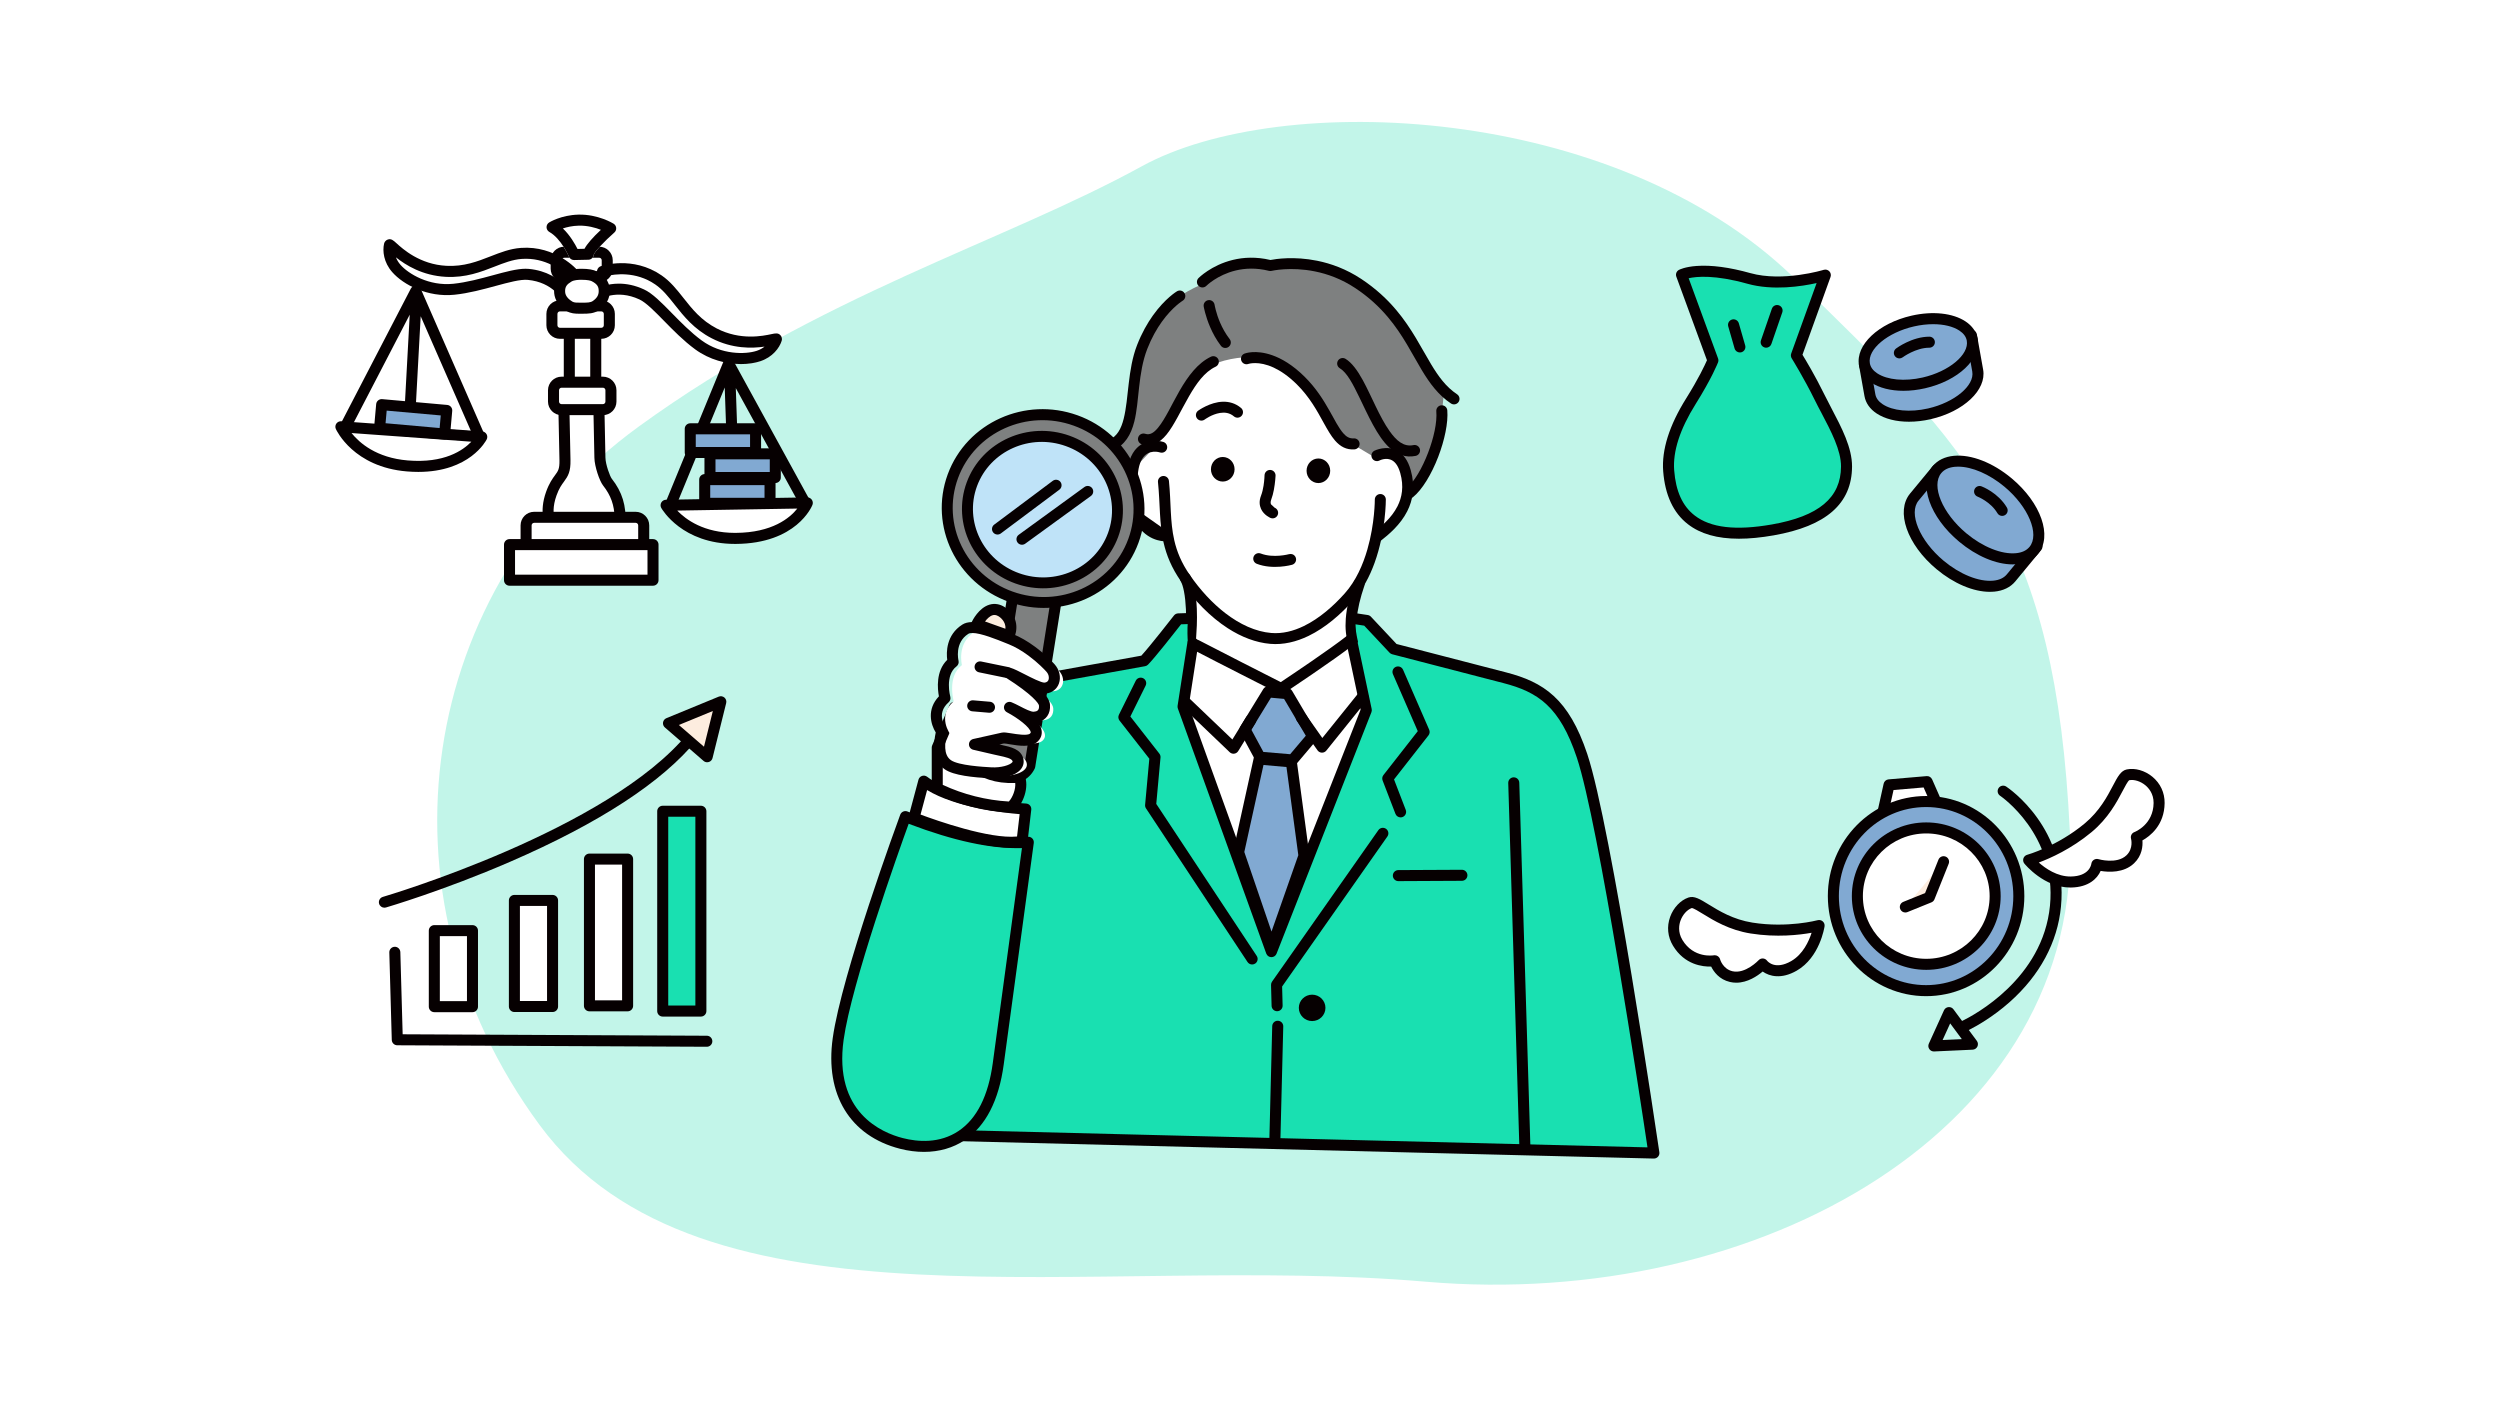 <svg width="410" height="231" viewBox="0 0 410 231" fill="none" xmlns="http://www.w3.org/2000/svg">
<rect width="410" height="231" fill="white"/>
<g clip-path="url(#clip0_229_18285)">
<path d="M294.077 45.413C264.654 17.012 210.136 14.715 187.28 27.256C164.423 39.798 134.611 48.272 104.748 69.96C68.727 96.122 60.395 146.356 88.511 184.52C114.866 220.294 179.19 205.491 233.819 210.2C288.449 214.908 341.78 185.127 339.453 136.387C337.128 87.648 323.497 73.814 294.076 45.413H294.077Z" fill="#C2F5E9"/>
<path fill-rule="evenodd" clip-rule="evenodd" d="M228.355 74.52L212.214 51.352L191.146 60.376L185.238 77.596L187.396 86.174L191.144 87.985C191.654 92.46 195.267 96.636 195.267 96.636L195.823 106.066L210.088 113.041L222.123 106.066C221.139 103.632 221.228 100.99 222.123 98.193C222.123 98.193 223.387 95.364 224.535 92.799C225.681 90.232 225.94 87.985 225.94 87.985C225.94 87.985 228.7 86.548 230.156 83.503C230.904 81.938 230.878 80.199 230.898 78.826C230.957 74.783 228.355 74.521 228.355 74.521V74.52Z" fill="white"/>
<path fill-rule="evenodd" clip-rule="evenodd" d="M226.56 49.506C224.368 47.628 221.822 44.789 216.669 43.546C212.661 42.58 208.646 43.546 208.646 43.546C206.7 42.759 204.353 42.726 201.551 43.546L196.654 46.834C196.654 46.834 191.172 49.142 189.459 52.702C187.745 56.261 186.942 59.698 186.343 62.278C185.504 65.89 184.774 72.568 183.02 73.23L185.354 77.519L189.459 73.23L193.974 65.331C193.974 65.331 195.031 62.273 197.976 60.324C200.032 58.962 203.695 58.448 205.651 58.594C210.407 58.95 213.854 61.869 214.778 63.75C215.702 65.63 218.32 70.757 220.078 71.805C222.48 73.237 225.45 75.007 225.45 75.007C225.45 75.007 228.665 72.461 229.927 75.007C231.187 77.554 231.408 81.089 231.408 81.089C231.408 81.089 234.614 76.922 235.523 73.23C236.432 69.538 236.859 63.748 236.859 63.748C236.859 63.748 229.385 51.926 226.56 49.505V49.506Z" fill="#7E8080"/>
<path fill-rule="evenodd" clip-rule="evenodd" d="M226.37 81.02C225.87 81.023 225.467 81.43 225.47 81.93C225.47 81.93 225.488 85.821 224.247 90.12C223.527 92.611 222.385 95.248 220.541 97.315C218.724 99.353 216.404 101.423 213.815 102.677C212.125 103.495 210.322 103.964 208.475 103.808C205.918 103.592 203.339 102.4 200.931 100.543C198.817 98.912 196.837 96.766 195.123 94.288C193.741 92.29 193.001 90.441 192.582 88.611C191.87 85.491 192.067 82.434 191.707 78.873C191.657 78.376 191.212 78.014 190.715 78.065C190.218 78.115 189.856 78.56 189.907 79.057C190.281 82.696 190.101 85.822 190.834 89.012C191.3 91.039 192.121 93.091 193.655 95.304C195.881 98.52 198.531 101.204 201.343 103.022C203.606 104.486 205.977 105.391 208.322 105.592C210.49 105.777 212.612 105.251 214.595 104.292C217.394 102.938 219.917 100.715 221.883 98.512C223.496 96.704 224.635 94.508 225.432 92.305C227.305 87.124 227.278 81.919 227.278 81.919C227.275 81.42 226.868 81.016 226.369 81.019L226.37 81.02Z" fill="#060001"/>
<path fill-rule="evenodd" clip-rule="evenodd" d="M195.933 96.598C195.758 95.709 195.506 94.928 195.175 94.348C194.927 93.914 194.373 93.764 193.939 94.012C193.506 94.26 193.356 94.814 193.604 95.246C193.855 95.683 194.031 96.277 194.164 96.948C194.347 97.861 194.444 98.905 194.491 99.93C194.533 100.824 194.526 101.714 194.496 102.495C194.439 103.969 194.305 105.058 194.305 105.058C194.249 105.554 194.605 106.004 195.101 106.06C195.597 106.116 196.046 105.76 196.103 105.264C196.103 105.264 196.225 104.115 196.279 102.562C196.307 101.736 196.32 100.794 196.279 99.85C196.23 98.733 196.125 97.594 195.93 96.598H195.933Z" fill="#060001"/>
<path fill-rule="evenodd" clip-rule="evenodd" d="M191.205 86.969L187.613 84.44C187.023 83.273 186.612 81.621 186.561 79.292C186.521 77.375 186.809 76.106 187.294 75.283C188.318 73.543 190.225 74.196 190.225 74.196C190.698 74.356 191.211 74.103 191.373 73.63C191.534 73.157 191.28 72.644 190.807 72.483C190.807 72.483 188.265 71.636 186.448 73.466C185.509 74.411 184.707 76.143 184.773 79.329C184.843 82.825 185.681 84.993 186.679 86.349C188.655 89.033 191.35 88.771 191.35 88.771C191.848 88.731 192.219 88.294 192.178 87.796C192.138 87.298 191.701 86.926 191.204 86.968L191.205 86.969Z" fill="#060001"/>
<path fill-rule="evenodd" clip-rule="evenodd" d="M209.045 83.265L208.448 82.713C208.357 82.513 208.357 82.253 208.484 81.923C208.671 81.438 208.81 80.88 208.912 80.341C209.143 79.131 209.192 78.003 209.192 78.003C209.208 77.504 208.817 77.085 208.318 77.069C207.818 77.053 207.4 77.444 207.384 77.943C207.384 77.943 207.369 78.737 207.22 79.669C207.135 80.202 207.005 80.783 206.813 81.275C206.458 82.181 206.558 82.897 206.804 83.45C207.27 84.497 208.373 84.946 208.373 84.946C208.836 85.132 209.363 84.906 209.549 84.442C209.734 83.979 209.509 83.452 209.045 83.266V83.265Z" fill="#060001"/>
<path fill-rule="evenodd" clip-rule="evenodd" d="M216.216 75.191C215.145 75.191 214.277 76.094 214.277 77.207C214.277 78.32 215.145 79.223 216.216 79.223C217.286 79.223 218.154 78.32 218.154 77.207C218.154 76.094 217.286 75.191 216.216 75.191Z" fill="#060001"/>
<path fill-rule="evenodd" clip-rule="evenodd" d="M200.532 74.945C199.462 74.945 198.594 75.848 198.594 76.961C198.594 78.074 199.462 78.977 200.532 78.977C201.602 78.977 202.47 78.074 202.47 76.961C202.47 75.848 201.602 74.945 200.532 74.945Z" fill="#060001"/>
<path fill-rule="evenodd" clip-rule="evenodd" d="M222.008 71.893C221.295 71.943 220.779 71.603 220.304 71.06C219.543 70.192 218.895 68.877 218.057 67.391C217.058 65.618 215.819 63.618 213.94 61.768C211.955 59.807 210.141 58.783 208.651 58.259C205.875 57.281 204.107 57.986 204.107 57.986C203.639 58.161 203.402 58.683 203.577 59.152C203.752 59.619 204.274 59.856 204.742 59.681C204.742 59.681 206.385 59.12 208.901 60.294C210.026 60.819 211.304 61.678 212.685 63.041C214.778 65.11 216.005 67.388 217.031 69.25C217.697 70.457 218.29 71.499 218.945 72.25C219.821 73.254 220.816 73.79 222.132 73.7C222.63 73.665 223.006 73.233 222.972 72.735C222.937 72.236 222.505 71.86 222.007 71.894L222.008 71.893Z" fill="#060001"/>
<path fill-rule="evenodd" clip-rule="evenodd" d="M229.299 74.005C227.477 72.879 225.405 73.916 225.405 73.916C224.961 74.143 224.785 74.689 225.013 75.134C225.24 75.578 225.786 75.753 226.231 75.526C226.231 75.526 227.362 74.92 228.361 75.532C228.881 75.85 229.331 76.483 229.643 77.582C230.259 79.766 229.933 81.564 229.186 83.033C228.194 84.983 226.493 86.365 225.248 87.33C224.853 87.636 224.782 88.206 225.089 88.599C225.395 88.994 225.965 89.065 226.358 88.758C227.769 87.659 229.667 86.059 230.787 83.845C231.709 82.025 232.126 79.798 231.358 77.096C230.882 75.406 230.096 74.497 229.299 74.003V74.005Z" fill="#060001"/>
<path fill-rule="evenodd" clip-rule="evenodd" d="M203.533 66.906C202.605 66.123 201.568 65.861 200.568 65.882C198.44 65.928 196.494 67.351 196.494 67.351C196.093 67.648 196.009 68.215 196.308 68.616C196.605 69.017 197.173 69.1 197.573 68.802C197.573 68.802 198.714 67.942 200.092 67.72C200.833 67.602 201.656 67.68 202.361 68.284C202.742 68.607 203.313 68.561 203.636 68.18C203.96 67.799 203.914 67.228 203.533 66.905V66.906Z" fill="#060001"/>
<path fill-rule="evenodd" clip-rule="evenodd" d="M231.803 72.997C230.189 73.333 228.988 72.242 227.902 70.715C226.229 68.361 224.91 64.925 223.507 62.36C222.628 60.752 221.69 59.472 220.667 58.847C220.24 58.587 219.683 58.723 219.425 59.149C219.165 59.576 219.301 60.133 219.727 60.392C220.923 61.116 221.88 62.998 222.896 65.087C224.359 68.099 225.86 71.543 227.819 73.373C229.069 74.54 230.498 75.111 232.169 74.766C232.658 74.665 232.973 74.186 232.872 73.697C232.771 73.209 232.291 72.894 231.803 72.995V72.997Z" fill="#060001"/>
<path fill-rule="evenodd" clip-rule="evenodd" d="M238.96 64.662C237.129 63.447 235.894 61.719 234.708 59.749C233.082 57.048 231.561 53.907 229.003 50.867C227.512 49.095 225.673 47.358 223.267 45.76C220.778 44.108 218.262 43.218 216.016 42.763C212.211 41.992 209.178 42.476 208.352 42.638C206.008 42.08 203.939 42.202 202.217 42.617C198.647 43.476 196.558 45.603 196.558 45.603C196.207 45.958 196.21 46.531 196.565 46.882C196.919 47.233 197.493 47.23 197.843 46.876C197.843 46.876 199.618 45.097 202.638 44.364C204.168 43.993 206.016 43.892 208.116 44.42C208.256 44.455 208.403 44.456 208.543 44.423C208.543 44.423 211.619 43.694 215.659 44.513C217.708 44.929 220.004 45.743 222.274 47.253C224.52 48.745 226.236 50.368 227.627 52.024C230.115 54.983 231.581 58.05 233.161 60.68C234.49 62.892 235.905 64.806 237.958 66.17C238.374 66.446 238.936 66.332 239.212 65.916C239.488 65.5 239.374 64.938 238.958 64.662H238.96Z" fill="#060001"/>
<path fill-rule="evenodd" clip-rule="evenodd" d="M236.38 66.47C235.882 66.511 235.512 66.95 235.554 67.447C235.709 69.263 235.128 71.855 234.198 74.275C233.245 76.756 231.93 79.068 230.595 80.128C230.204 80.439 230.14 81.008 230.451 81.399C230.762 81.79 231.331 81.854 231.722 81.543C233.237 80.333 234.785 77.738 235.869 74.916C236.905 72.218 237.524 69.321 237.357 67.296C237.316 66.799 236.878 66.428 236.381 66.47H236.38Z" fill="#060001"/>
<path fill-rule="evenodd" clip-rule="evenodd" d="M198.599 58.498C196.434 59.524 194.812 61.714 193.452 64.082C192.17 66.311 191.121 68.689 189.925 70.137C189.289 70.906 188.645 71.409 187.803 71.14C187.327 70.989 186.817 71.253 186.668 71.729C186.516 72.205 186.781 72.715 187.257 72.864C188.819 73.355 190.132 72.702 191.306 71.275C192.549 69.762 193.668 67.299 195.006 64.976C196.177 62.946 197.51 61.01 199.371 60.134C199.822 59.921 200.016 59.381 199.803 58.93C199.591 58.48 199.052 58.286 198.599 58.498Z" fill="#060001"/>
<path fill-rule="evenodd" clip-rule="evenodd" d="M193.025 47.772C193.025 47.772 191.098 48.901 189.072 51.744C188.181 52.996 187.265 54.586 186.491 56.565C184.909 60.603 185.141 65.307 184.277 68.706C183.873 70.293 183.228 71.574 181.815 72.191C181.358 72.391 181.149 72.926 181.349 73.383C181.549 73.84 182.084 74.049 182.541 73.849C184.475 73.001 185.473 71.326 186.024 69.148C186.868 65.808 186.606 61.184 188.155 57.215C188.868 55.395 189.707 53.932 190.53 52.783C192.293 50.321 193.948 49.327 193.948 49.327C194.378 49.072 194.52 48.517 194.265 48.088C194.011 47.658 193.455 47.517 193.026 47.77L193.025 47.772Z" fill="#060001"/>
<path fill-rule="evenodd" clip-rule="evenodd" d="M223.201 94.886C222.728 94.726 222.215 94.979 222.055 95.453C221.327 97.612 220.846 99.639 220.708 101.467C220.59 103.05 220.728 104.49 221.18 105.755C221.349 106.224 221.867 106.469 222.337 106.301C222.806 106.132 223.051 105.614 222.883 105.144C222.506 104.1 222.399 102.907 222.497 101.601C222.623 99.908 223.087 98.033 223.768 96.034C223.928 95.56 223.674 95.047 223.201 94.887V94.886Z" fill="#060001"/>
<path fill-rule="evenodd" clip-rule="evenodd" d="M200.106 52.938C199.399 51.3 199.192 49.974 199.192 49.974C199.112 49.481 198.647 49.145 198.155 49.225C197.662 49.305 197.327 49.769 197.406 50.261C197.406 50.261 197.656 51.775 198.463 53.646C198.886 54.626 199.459 55.705 200.233 56.717C200.538 57.111 201.106 57.186 201.502 56.882C201.898 56.577 201.972 56.009 201.667 55.613C200.985 54.732 200.476 53.793 200.106 52.936V52.938Z" fill="#060001"/>
<path fill-rule="evenodd" clip-rule="evenodd" d="M241.629 110.257C239.577 109.888 229.867 107.079 229.867 107.079L224.194 101.451L222.272 101.26C222.336 103.752 222.375 103.576 222.714 105.326C218.25 107.723 209.93 112.869 209.93 112.869C209.8 112.501 198.132 107.256 194.812 105.421C194.745 104.555 194.698 103.361 194.801 101.919L193.623 101.225L186.966 108.795C186.966 108.795 177.415 109.672 174.044 110.279C169.225 111.147 162.767 114.028 160.12 122.618C159.004 126.241 153.77 186.158 153.77 186.158L271.24 189.099C271.24 189.099 262.503 134.684 258.544 122.824C255.535 113.807 247.232 111.262 241.629 110.255V110.257Z" fill="#19E0B1"/>
<path fill-rule="evenodd" clip-rule="evenodd" d="M209.62 112.652L195.8 105.306L194.059 115.607L208.372 154.61L223.988 116.517L221.97 104.771L209.62 112.652Z" fill="white"/>
<path d="M189.628 131.844L190.323 124.233C190.344 124.003 190.277 123.775 190.135 123.594L185.378 117.51L187.885 112.44C188.106 111.992 187.923 111.449 187.476 111.228C187.027 111.007 186.485 111.191 186.264 111.638L183.504 117.218C183.349 117.53 183.388 117.903 183.603 118.176L188.49 124.426L187.798 131.995C187.779 132.2 187.83 132.405 187.944 132.576L204.594 157.77C204.768 158.033 205.056 158.176 205.35 158.176C205.521 158.176 205.695 158.127 205.848 158.026C206.265 157.75 206.379 157.189 206.104 156.772L189.629 131.843L189.628 131.844Z" fill="#060001"/>
<path d="M220.911 104.27C218.069 106.502 211.759 110.725 210.043 111.867C207.997 110.83 199.837 106.689 196.595 104.991C196.151 104.758 195.606 104.929 195.373 105.373C195.141 105.815 195.312 106.362 195.755 106.594C199.47 108.54 209.594 113.668 209.696 113.72C209.824 113.785 209.964 113.818 210.104 113.818C210.279 113.818 210.452 113.768 210.602 113.668C210.931 113.451 218.68 108.323 222.028 105.694C222.422 105.385 222.489 104.817 222.181 104.424C221.872 104.031 221.304 103.963 220.911 104.271V104.27Z" fill="#060001"/>
<path d="M260.312 123.658C257.275 114.56 253.137 111.862 247.016 110.275L229.032 105.615L224.832 101.139C224.694 100.99 224.509 100.894 224.308 100.863L222.08 100.526C221.583 100.452 221.124 100.792 221.049 101.285C220.974 101.78 221.314 102.24 221.809 102.315L223.727 102.605L227.892 107.044C228.009 107.169 228.159 107.257 228.325 107.301L246.563 112.027C252.214 113.492 255.806 115.87 258.596 124.231C262.177 134.956 269.059 180.595 270.187 188.168L154.542 185.275C156.697 160.88 160.066 124.795 160.741 122.832C162.882 116.673 166.599 113.076 171.785 112.142L187.791 109.258C187.975 109.225 188.143 109.137 188.273 109.004C189.379 107.888 192.726 103.629 193.697 102.387L195.235 102.337C195.734 102.32 196.125 101.902 196.11 101.404C196.094 100.914 195.693 100.528 195.206 100.528C195.196 100.528 195.186 100.528 195.176 100.528L193.215 100.592C192.947 100.601 192.696 100.728 192.531 100.94C192.49 100.993 188.584 106.008 187.179 107.529L171.464 110.361C165.587 111.42 161.405 115.416 159.033 122.238C158.059 125.04 153.205 179.836 152.656 186.075C152.634 186.324 152.716 186.571 152.882 186.757C153.048 186.943 153.284 187.053 153.534 187.059L271.217 190.004C271.225 190.004 271.232 190.004 271.24 190.004C271.498 190.004 271.746 189.894 271.917 189.699C272.094 189.5 272.173 189.232 272.134 188.968C271.814 186.788 264.25 135.456 260.311 123.658H260.312Z" fill="#060001"/>
<path fill-rule="evenodd" clip-rule="evenodd" d="M207.954 113.471L204.176 119.64L206.631 124.18L211.976 124.631L215.26 120.752L211.127 113.758L207.954 113.471Z" fill="#81A9D2"/>
<path d="M211.908 113.299C211.759 113.048 211.501 112.884 211.211 112.858L208.037 112.571C207.694 112.537 207.364 112.706 207.184 112.999L203.406 119.167C203.238 119.442 203.229 119.787 203.383 120.07L205.838 124.61C205.983 124.879 206.254 125.056 206.557 125.081L211.903 125.532C211.928 125.534 211.954 125.535 211.979 125.535C212.244 125.535 212.497 125.419 212.67 125.216L215.952 121.337C216.2 121.043 216.236 120.624 216.04 120.293L211.909 113.299H211.908ZM211.588 123.691L207.196 123.32L205.221 119.668L208.433 114.423L210.586 114.618L214.154 120.659L211.589 123.69L211.588 123.691Z" fill="#060001"/>
<path d="M224.069 113.516C223.679 113.203 223.111 113.265 222.796 113.654L216.861 121.03L214.152 117.177C213.865 116.768 213.301 116.67 212.892 116.957C212.484 117.244 212.385 117.809 212.672 118.217L216.072 123.053C216.235 123.285 216.499 123.427 216.782 123.436C216.792 123.436 216.802 123.436 216.811 123.436C217.085 123.436 217.343 123.313 217.516 123.099L224.205 114.788C224.518 114.398 224.456 113.828 224.067 113.515L224.069 113.516Z" fill="#060001"/>
<path d="M205.602 117.323C205.176 117.062 204.619 117.194 204.358 117.62L202.11 121.278L194.92 114.403C194.56 114.058 193.988 114.071 193.642 114.432C193.296 114.792 193.309 115.366 193.67 115.71L201.669 123.36C201.839 123.522 202.063 123.611 202.295 123.611C202.334 123.611 202.373 123.608 202.411 123.603C202.682 123.568 202.923 123.412 203.066 123.18L205.901 118.568C206.162 118.142 206.029 117.585 205.604 117.324L205.602 117.323Z" fill="#060001"/>
<path fill-rule="evenodd" clip-rule="evenodd" d="M206.5 124.484L203.129 139.78L208.514 155.544L213.848 140.345L211.78 124.959L206.5 124.484Z" fill="#81A9D2"/>
<path d="M212.677 124.839C212.621 124.42 212.282 124.096 211.861 124.058L206.581 123.584C206.132 123.544 205.714 123.845 205.617 124.291L202.247 139.586C202.212 139.747 202.221 139.915 202.275 140.073L207.66 155.836C207.785 156.201 208.127 156.447 208.512 156.448H208.516C208.899 156.448 209.241 156.206 209.369 155.844L214.701 140.646C214.749 140.511 214.764 140.368 214.744 140.226L212.676 124.84L212.677 124.839ZM208.527 152.779L204.068 139.727L207.212 125.456L210.98 125.794L212.923 140.25L208.527 152.779Z" fill="#060001"/>
<path d="M209.571 167.405C209.075 167.38 208.657 167.788 208.644 168.287L208.172 187.018C208.16 187.518 208.554 187.932 209.054 187.945C209.061 187.945 209.069 187.945 209.078 187.945C209.566 187.945 209.969 187.555 209.982 187.063L210.454 168.332C210.466 167.833 210.072 167.418 209.572 167.405H209.571Z" fill="#060001"/>
<path d="M222.515 104.705C222.411 104.216 221.934 103.902 221.443 104.007C220.955 104.11 220.641 104.59 220.745 105.078L223.134 116.389L208.551 153.505L194.948 115.796L196.526 105.601C196.602 105.108 196.264 104.646 195.771 104.569C195.274 104.492 194.814 104.831 194.738 105.324L193.124 115.746C193.101 115.896 193.116 116.05 193.167 116.192L207.663 156.378C207.79 156.732 208.125 156.97 208.501 156.975H208.513C208.884 156.975 209.219 156.747 209.355 156.401L224.915 116.798C224.98 116.633 224.995 116.453 224.957 116.281L222.513 104.703L222.515 104.705Z" fill="#060001"/>
<path d="M227.309 135.926C226.899 135.639 226.336 135.738 226.049 136.147L208.613 160.99C208.502 161.149 208.445 161.34 208.45 161.534L208.541 164.959C208.553 165.45 208.957 165.84 209.445 165.84C209.454 165.84 209.461 165.84 209.47 165.84C209.969 165.826 210.364 165.411 210.35 164.912L210.267 161.785L227.53 137.186C227.817 136.778 227.719 136.213 227.309 135.926Z" fill="#060001"/>
<path d="M248.229 127.483C247.729 127.498 247.337 127.915 247.352 128.414L249.184 188.39C249.199 188.88 249.601 189.267 250.088 189.267C250.097 189.267 250.107 189.267 250.117 189.267C250.617 189.252 251.009 188.835 250.994 188.335L249.162 128.359C249.147 127.86 248.738 127.474 248.23 127.483H248.229Z" fill="#060001"/>
<path d="M230.098 109.837C229.898 109.379 229.365 109.169 228.908 109.369C228.45 109.568 228.24 110.102 228.44 110.559L232.514 119.909L226.88 127.113C226.684 127.363 226.634 127.699 226.747 127.995L228.854 133.471C228.993 133.831 229.335 134.052 229.699 134.052C229.806 134.052 229.916 134.032 230.023 133.992C230.49 133.812 230.723 133.289 230.543 132.823L228.621 127.825L234.272 120.6C234.477 120.339 234.522 119.985 234.389 119.682L230.101 109.838L230.098 109.837Z" fill="#060001"/>
<path fill-rule="evenodd" clip-rule="evenodd" d="M215.19 163.125C213.986 163.125 213.008 164.095 213.008 165.289C213.008 166.483 213.986 167.454 215.19 167.454C216.394 167.454 217.373 166.483 217.373 165.289C217.373 164.095 216.395 163.125 215.19 163.125Z" fill="#060001"/>
<path d="M239.753 142.643H239.748L229.326 142.695C228.827 142.698 228.423 143.105 228.426 143.604C228.428 144.103 228.833 144.505 229.33 144.505H229.335L239.757 144.452C240.257 144.45 240.66 144.043 240.657 143.543C240.655 143.045 240.25 142.643 239.753 142.643Z" fill="#060001"/>
<path fill-rule="evenodd" clip-rule="evenodd" d="M161.837 124.571C162.289 127.759 167.289 128.913 168.885 125.656L174.351 91.283L167.304 90.197L161.836 124.572L161.837 124.571Z" fill="#7E8080"/>
<path fill-rule="evenodd" clip-rule="evenodd" d="M174.493 90.387L167.444 89.306C166.955 89.23 166.497 89.564 166.418 90.054L160.956 124.428C160.943 124.516 160.941 124.606 160.954 124.694C161.239 126.708 162.95 128.103 164.857 128.425C166.713 128.738 168.712 128.05 169.694 126.05C169.732 125.97 169.76 125.883 169.774 125.796L175.249 91.423C175.286 91.185 175.228 90.942 175.086 90.748C174.944 90.553 174.731 90.424 174.493 90.387ZM168.025 125.373C167.416 126.489 166.237 126.841 165.155 126.659C164.034 126.47 162.975 125.722 162.747 124.567C162.747 124.567 167.201 96.593 168.056 91.223L173.319 92.037C172.495 97.225 168.367 123.22 168.025 125.374V125.373Z" fill="#060001"/>
<path fill-rule="evenodd" clip-rule="evenodd" d="M176.387 68.953C168.219 66.023 159.206 70.121 156.272 78.097C153.339 86.074 157.589 94.93 165.756 97.861C173.924 100.791 182.937 96.693 185.871 88.716C188.805 80.74 184.555 71.884 176.387 68.953Z" fill="#7E8080"/>
<path fill-rule="evenodd" clip-rule="evenodd" d="M176.692 68.101C172.406 66.564 167.9 66.859 164.071 68.578C160.182 70.322 156.991 73.534 155.428 77.786C153.865 82.04 154.228 86.529 156.08 90.336C157.902 94.081 161.168 97.165 165.456 98.702C169.739 100.238 174.242 99.942 178.07 98.225C181.956 96.482 185.147 93.272 186.709 89.023C188.276 84.771 187.915 80.282 186.066 76.476C184.245 72.728 180.982 69.642 176.695 68.101H176.692ZM185.033 88.408C183.642 92.191 180.798 95.046 177.338 96.597C173.915 98.132 169.888 98.393 166.059 97.017C162.234 95.645 159.319 92.895 157.694 89.552C156.05 86.172 155.727 82.184 157.117 78.408C158.507 74.629 161.349 71.775 164.809 70.225C168.23 68.691 172.254 68.43 176.081 69.804C179.907 71.174 182.822 73.92 184.449 77.261C186.095 80.641 186.421 84.629 185.035 88.408H185.033Z" fill="#060001"/>
<path fill-rule="evenodd" clip-rule="evenodd" d="M175.11 72.312C168.718 70.019 161.672 73.206 159.385 79.424C157.098 85.643 160.432 92.554 166.824 94.847C173.215 97.14 180.262 93.953 182.548 87.735C184.835 81.515 181.502 74.605 175.11 72.312Z" fill="#BFE3F8"/>
<path fill-rule="evenodd" clip-rule="evenodd" d="M175.413 71.46C172.013 70.242 168.441 70.469 165.406 71.821C162.313 73.199 159.776 75.744 158.538 79.114C157.297 82.487 157.593 86.05 159.073 89.07C160.526 92.031 163.117 94.47 166.518 95.689C169.915 96.907 173.484 96.679 176.517 95.328C179.609 93.952 182.144 91.409 183.382 88.042C184.625 84.67 184.331 81.108 182.854 78.088C181.404 75.125 178.812 72.683 175.411 71.46H175.413ZM181.708 87.428C180.642 90.328 178.455 92.514 175.791 93.698C173.161 94.868 170.066 95.062 167.122 94.005C164.183 92.95 161.94 90.842 160.686 88.281C159.417 85.688 159.162 82.631 160.227 79.734C161.294 76.836 163.481 74.653 166.141 73.469C168.77 72.3 171.861 72.106 174.803 73.162C177.743 74.214 179.987 76.319 181.242 78.878C182.515 81.47 182.772 84.529 181.71 87.426L181.708 87.428Z" fill="#060001"/>
<path fill-rule="evenodd" clip-rule="evenodd" d="M172.652 78.857L163.05 86.036C162.651 86.334 162.568 86.902 162.868 87.302C163.166 87.702 163.735 87.784 164.134 87.486L173.736 80.307C174.135 80.008 174.218 79.44 173.918 79.04C173.62 78.641 173.051 78.558 172.652 78.858V78.857Z" fill="#060001"/>
<path fill-rule="evenodd" clip-rule="evenodd" d="M177.852 79.868L167.072 87.702C166.668 87.996 166.578 88.561 166.872 88.966C167.165 89.37 167.731 89.46 168.136 89.166L178.916 81.332C179.32 81.038 179.41 80.472 179.116 80.068C178.823 79.664 178.257 79.575 177.852 79.868Z" fill="#060001"/>
<path fill-rule="evenodd" clip-rule="evenodd" d="M148.487 133.926C148.487 133.926 138.934 159.862 137.463 170.382C136.027 180.657 141.463 185.899 147.842 187.527C154.434 189.209 162.025 186.911 163.713 174.466C165.489 161.379 168.643 138.133 168.643 138.133C162.154 138.594 154.663 136.34 148.487 133.927V133.926Z" fill="#19E0B1"/>
<path d="M168.58 137.229C163.372 137.599 156.906 136.243 148.817 133.082C148.591 132.993 148.339 132.999 148.116 133.099C147.894 133.199 147.723 133.384 147.638 133.611C147.247 134.674 138.034 159.759 136.567 170.255C135.27 179.521 139.403 186.305 147.618 188.402C148.953 188.743 150.266 188.911 151.53 188.911C154.022 188.911 156.325 188.254 158.235 186.968C161.663 184.657 163.809 180.491 164.609 174.585L169.539 138.252C169.575 137.982 169.489 137.71 169.303 137.512C169.117 137.313 168.848 137.206 168.578 137.228L168.58 137.229ZM162.817 174.343C162.088 179.716 160.206 183.459 157.223 185.468C154.092 187.577 150.515 187.274 148.065 186.649C144.592 185.763 136.693 182.414 138.357 170.506C139.649 161.277 147.36 139.685 149.021 135.1C156.422 137.915 162.525 139.228 167.599 139.088L162.816 174.343H162.817Z" fill="#060001"/>
<path fill-rule="evenodd" clip-rule="evenodd" d="M149.884 134.141C149.884 134.141 162.234 139.034 167.611 137.984L168.228 132.685C168.228 132.685 156.672 132.079 151.5 128.107L149.883 134.141H149.884Z" fill="white"/>
<path d="M168.277 131.781C168.164 131.775 156.946 131.147 152.054 127.39C151.814 127.207 151.498 127.154 151.212 127.25C150.926 127.348 150.707 127.581 150.629 127.872L149.011 133.906C148.893 134.349 149.125 134.811 149.552 134.981C150.014 135.165 159.856 139.032 165.894 139.032C166.58 139.032 167.218 138.983 167.786 138.871C168.173 138.796 168.465 138.479 168.512 138.088L169.129 132.789C169.157 132.541 169.082 132.292 168.921 132.101C168.76 131.91 168.527 131.794 168.277 131.781ZM166.794 137.188C162.245 137.629 153.569 134.556 150.97 133.586L152.046 129.57C156.758 132.428 164.506 133.296 167.222 133.52L166.794 137.188Z" fill="#060001"/>
<path fill-rule="evenodd" clip-rule="evenodd" d="M159.373 125.442L156.532 116.004L153.707 122.606V129.283C157.067 130.947 161.309 132.185 165.775 132.369C166.934 131.473 167.862 128.995 167.181 127.464C163.653 127.746 161.558 126.894 159.372 125.442H159.373Z" fill="white"/>
<path d="M167.112 126.562C163.975 126.812 162.083 126.108 160.146 124.865L157.399 115.743C157.289 115.378 156.964 115.122 156.584 115.101C156.2 115.079 155.851 115.299 155.702 115.648L152.877 122.25C152.83 122.362 152.805 122.483 152.805 122.606V129.285C152.805 129.628 153 129.943 153.308 130.095C157.095 131.97 161.509 133.099 165.741 133.275C165.753 133.275 165.766 133.275 165.778 133.275C165.978 133.275 166.173 133.209 166.331 133.087C167.795 131.955 168.87 129.03 168.011 127.098C167.855 126.747 167.494 126.531 167.112 126.564V126.562ZM165.449 131.448C161.764 131.244 157.951 130.283 154.613 128.715V122.791L156.385 118.649L158.508 125.702C158.57 125.904 158.698 126.078 158.874 126.194C161.007 127.613 163.149 128.539 166.5 128.409C166.595 129.417 166.09 130.766 165.45 131.448H165.449Z" fill="#060001"/>
<path fill-rule="evenodd" clip-rule="evenodd" d="M170.623 107.29C169.613 106.544 168.45 105.83 167.225 105.336C164.641 104.294 161.156 102.798 159.739 103.703C156.868 105.537 157.756 109.073 157.756 109.073C155.27 110.957 156.409 115.004 156.409 115.004C153.588 117.481 155.862 120.438 155.862 120.438C155.525 121.958 155.027 124.653 156.885 125.927C158.333 126.92 162.127 127.15 163.98 127.252C166.09 127.37 168.729 126.604 168.381 125.15C168.098 123.964 166.51 123.804 164.71 123.387C163.374 123.077 161.25 122.585 161.25 122.585C162.528 122.301 165.253 121.694 165.915 121.546C166.582 121.398 169.843 122.489 170.957 121.49C173.001 119.657 166.989 116.517 166.989 116.517C168.221 117.008 169.981 118.217 171.043 118.133C172.383 118.027 172.811 117.143 172.732 116.153C172.62 114.728 169.013 112.234 166.888 110.886C168.314 111.324 171.661 113.522 172.884 113.351C174.532 113.121 174.777 111.228 173.703 110.043C173.127 109.407 172.021 108.32 170.623 107.291V107.29Z" fill="white"/>
<path d="M169.727 106.057C168.504 105.155 167.294 104.461 166.13 103.992L165.701 103.819C162.819 102.652 159.552 101.328 157.818 102.436C155.152 104.14 155.188 107.002 155.344 108.218C153.446 110.064 153.752 112.992 153.982 114.201C151.96 116.319 152.634 118.798 153.461 120.124C153.148 121.625 152.704 124.636 154.94 126.169C156.426 127.188 159.593 127.49 162.496 127.651C162.647 127.66 162.803 127.664 162.963 127.664C164.581 127.664 166.531 127.222 167.401 126.179C167.823 125.674 167.974 125.055 167.827 124.437C167.451 122.862 165.799 122.506 164.202 122.161C164.103 122.14 164.003 122.119 163.903 122.096L164.644 121.931C164.802 121.915 165.263 122.005 165.605 122.061C167.055 122.301 169.042 122.628 170.125 121.658C170.667 121.172 170.918 120.533 170.833 119.856C170.776 119.399 170.57 118.932 170.209 118.447C171.548 118.132 172.316 117.052 172.198 115.576C172.177 115.308 172.133 114.759 171.257 113.757C171.366 113.757 171.473 113.754 171.574 113.74C172.574 113.6 173.333 113.004 173.659 112.105C174.034 111.072 173.751 109.825 172.938 108.928C172.614 108.571 171.428 107.311 169.724 106.055L169.727 106.057ZM171.96 111.489C171.865 111.752 171.656 111.903 171.324 111.949C170.833 112.011 169.045 111.092 168.084 110.6C167.145 110.118 166.333 109.702 165.719 109.515C165.286 109.381 164.821 109.59 164.631 110.001C164.441 110.412 164.585 110.9 164.968 111.142C169.341 113.918 170.369 115.387 170.396 115.718C170.457 116.492 170.096 116.681 169.537 116.725C169.07 116.76 168.042 116.229 167.288 115.839C166.794 115.584 166.328 115.345 165.89 115.17C165.444 114.993 164.935 115.195 164.734 115.632C164.532 116.069 164.71 116.587 165.136 116.811C166.942 117.756 168.941 119.295 169.04 120.079C169.046 120.13 169.053 120.188 168.919 120.309C168.481 120.701 166.673 120.401 165.9 120.274C165.089 120.14 164.65 120.074 164.283 120.155L159.618 121.195C159.206 121.286 158.912 121.652 158.91 122.074C158.909 122.496 159.198 122.863 159.611 122.959L163.07 123.761C163.325 123.82 163.577 123.875 163.821 123.927C164.918 124.163 165.955 124.387 166.067 124.854C166.077 124.898 166.086 124.93 166.014 125.016C165.623 125.484 164.157 125.929 162.595 125.843C161.269 125.769 157.23 125.546 155.963 124.675C154.686 123.8 154.943 121.785 155.311 120.128C155.368 119.867 155.308 119.593 155.145 119.381C155.073 119.287 153.412 117.073 155.572 115.179C155.833 114.95 155.939 114.59 155.846 114.256C155.836 114.221 154.91 110.771 156.868 109.289C157.155 109.071 157.285 108.701 157.2 108.351C157.171 108.232 156.518 105.411 158.791 103.96C158.952 103.856 159.187 103.811 159.473 103.811C160.864 103.811 163.49 104.874 165.022 105.495L165.453 105.668C166.476 106.08 167.554 106.701 168.653 107.512C170.22 108.667 171.304 109.817 171.599 110.143C172.017 110.605 172.082 111.152 171.96 111.488V111.489Z" fill="#060001"/>
<path d="M165.295 109.387L160.916 108.486C160.426 108.385 159.948 108.699 159.847 109.189C159.746 109.678 160.062 110.157 160.55 110.258L164.929 111.16C164.99 111.172 165.051 111.178 165.112 111.178C165.533 111.178 165.909 110.884 165.998 110.456C166.099 109.967 165.783 109.489 165.295 109.387Z" fill="#060001"/>
<path fill-rule="evenodd" clip-rule="evenodd" d="M164.284 100.328C161.882 98.798 160.184 102.4 160.184 102.4L165.471 104.283C165.471 104.283 166.685 101.856 164.284 100.328Z" fill="#FDEDDF"/>
<path d="M164.768 99.564C163.976 99.061 163.123 98.919 162.297 99.158C160.511 99.675 159.476 101.776 159.364 102.013C159.255 102.244 159.249 102.51 159.346 102.746C159.444 102.982 159.637 103.166 159.878 103.251L165.166 105.134C165.266 105.17 165.368 105.186 165.469 105.186C165.804 105.186 166.121 105 166.279 104.687C166.825 103.595 167.212 101.12 164.768 99.564ZM164.885 103.113L161.542 101.923C161.878 101.482 162.325 101.032 162.803 100.895C163.005 100.836 163.33 100.794 163.796 101.09C163.94 101.181 165.006 101.904 164.885 103.113Z" fill="#060001"/>
<path d="M162.352 115.087L159.602 114.853C159.109 114.813 158.667 115.179 158.624 115.677C158.582 116.174 158.95 116.612 159.449 116.655L162.199 116.89C162.225 116.892 162.251 116.893 162.277 116.893C162.742 116.893 163.138 116.537 163.178 116.065C163.22 115.568 162.852 115.13 162.354 115.087H162.352Z" fill="#060001"/>
<path fill-rule="evenodd" clip-rule="evenodd" d="M294.609 58.286L299.358 45.117C299.358 45.117 292.497 47.253 286.816 45.662C278.814 43.42 275.769 45.063 275.769 45.063L280.916 59.103C280.916 59.103 279.97 61.549 277.311 65.797C275.188 69.188 273.362 73.32 273.666 77.215C274.445 87.202 282.132 88.415 290.721 86.908C299.308 85.401 302.805 81.761 302.831 76.513C302.85 72.877 300.379 69.791 298.504 65.969C296.777 62.446 294.607 58.287 294.607 58.287L294.609 58.286Z" fill="#19E0B1"/>
<path d="M299.112 64.532C297.713 61.678 296.182 59.121 295.606 58.18L300.207 45.424C300.324 45.102 300.247 44.74 300.01 44.492C299.773 44.244 299.416 44.151 299.088 44.254C299.022 44.274 292.408 46.291 287.058 44.791C283.638 43.833 280.663 43.437 278.223 43.619C276.323 43.759 275.433 44.215 275.338 44.266C274.942 44.48 274.764 44.952 274.918 45.374L279.943 59.082C279.608 59.851 278.59 62.048 276.543 65.318C273.762 69.759 272.489 73.786 272.763 77.286C273.068 81.199 274.43 84.119 276.811 85.964C278.866 87.558 281.629 88.35 285.181 88.35C286.893 88.35 288.787 88.166 290.876 87.8C299.498 86.287 303.704 82.596 303.736 76.519C303.752 73.415 302.021 70.122 300.347 66.938C299.93 66.143 299.498 65.321 299.112 64.536V64.532ZM290.562 86.016C284.672 87.05 280.537 86.565 277.918 84.533C275.93 82.992 274.834 80.574 274.566 77.144C274.324 74.037 275.505 70.382 278.077 66.276C280.752 62.004 281.719 59.53 281.759 59.428C281.837 59.223 281.84 58.997 281.764 58.791L276.94 45.631C278.228 45.339 281.242 45.041 286.571 46.533C290.758 47.707 295.464 46.971 297.926 46.421L293.757 57.979C293.662 58.241 293.694 58.532 293.842 58.769C293.862 58.8 295.906 62.107 297.59 65.543C297.987 66.352 298.322 66.972 298.745 67.778C300.315 70.767 301.94 73.858 301.926 76.51C301.9 81.641 298.289 84.662 290.562 86.018V86.016Z" fill="#060001"/>
<path d="M285.168 53.024C285.03 52.544 284.529 52.267 284.049 52.404C283.57 52.543 283.292 53.044 283.43 53.523L284.473 57.151C284.586 57.548 284.948 57.806 285.342 57.806C285.424 57.806 285.509 57.794 285.593 57.771C286.072 57.632 286.35 57.131 286.212 56.652L285.169 53.024H285.168Z" fill="#060001"/>
<path d="M291.737 50.071C291.265 49.909 290.75 50.158 290.586 50.632L288.795 55.823C288.633 56.295 288.884 56.81 289.356 56.974C289.454 57.007 289.554 57.024 289.651 57.024C290.026 57.024 290.377 56.789 290.506 56.414L292.297 51.222C292.46 50.75 292.209 50.236 291.737 50.072V50.071Z" fill="#060001"/>
<path fill-rule="evenodd" clip-rule="evenodd" d="M323.311 54.988C323.311 54.988 317.459 57.071 314.6 57.721C311.129 58.512 305.762 59.736 305.762 59.736C305.762 59.736 306.522 64.001 306.667 64.809C307.167 67.609 311.533 68.979 316.411 67.867C321.289 66.756 324.845 63.58 324.345 60.78C324.138 59.621 323.312 54.986 323.312 54.986L323.311 54.988Z" fill="#81A9D2"/>
<path d="M324.2 54.829C324.154 54.567 323.994 54.34 323.764 54.206C323.533 54.072 323.257 54.047 323.006 54.136C322.949 54.157 317.171 56.209 314.398 56.84L305.559 58.855C305.088 58.962 304.785 59.42 304.87 59.895L305.775 64.968C305.976 66.094 306.663 67.075 307.761 67.803C309.113 68.698 310.981 69.163 313.071 69.163C314.201 69.163 315.398 69.027 316.612 68.751C322.04 67.514 325.827 63.944 325.235 60.623L324.203 54.829H324.2ZM316.207 66.986C313.267 67.657 310.414 67.391 308.759 66.294C308.073 65.84 307.668 65.288 307.555 64.651L306.802 60.427L314.8 58.605C316.984 58.106 320.793 56.821 322.605 56.193L323.452 60.94C323.86 63.229 320.542 65.998 316.207 66.986Z" fill="#060001"/>
<path fill-rule="evenodd" clip-rule="evenodd" d="M313.7 52.65C308.822 53.761 305.266 56.937 305.766 59.737C306.265 62.537 310.631 63.907 315.509 62.796C320.388 61.684 323.943 58.508 323.444 55.708C322.944 52.908 318.578 51.538 313.7 52.65Z" fill="#81A9D2"/>
<path d="M322.347 52.715C320.262 51.334 316.954 50.98 313.497 51.768C308.07 53.005 304.28 56.575 304.874 59.896C305.075 61.023 305.762 62.003 306.859 62.731C308.212 63.627 310.079 64.091 312.168 64.091C313.299 64.091 314.495 63.955 315.709 63.679C321.137 62.443 324.925 58.872 324.333 55.551C324.132 54.425 323.445 53.444 322.347 52.716V52.715ZM315.307 61.914C312.367 62.584 309.513 62.319 307.858 61.222C307.173 60.768 306.768 60.215 306.655 59.578C306.246 57.288 309.564 54.518 313.899 53.532C314.975 53.287 316.038 53.167 317.035 53.167C318.766 53.167 320.297 53.528 321.348 54.224C322.033 54.678 322.438 55.231 322.553 55.868C322.961 58.158 319.643 60.926 315.308 61.914H315.307Z" fill="#060001"/>
<path d="M316.416 55.215C313.588 55.215 311.063 57.071 310.958 57.151C310.557 57.449 310.475 58.016 310.773 58.416C310.95 58.654 311.223 58.78 311.499 58.78C311.686 58.78 311.876 58.722 312.038 58.601C312.06 58.584 314.181 57.023 316.416 57.023C316.915 57.023 317.32 56.619 317.32 56.119C317.32 55.62 316.915 55.215 316.416 55.215Z" fill="#060001"/>
<path fill-rule="evenodd" clip-rule="evenodd" d="M317.67 77.012C317.67 77.012 314.543 80.798 313.951 81.515C311.898 84.001 313.785 88.99 318.162 92.648C322.54 96.307 327.76 97.259 329.813 94.773C330.664 93.744 334.061 89.631 334.061 89.631C334.061 89.631 328.167 85.785 325.602 83.641C322.487 81.037 317.672 77.012 317.672 77.012H317.67Z" fill="#81A9D2"/>
<path d="M334.557 88.872C334.498 88.833 328.678 85.03 326.183 82.946L318.252 76.317C318.067 76.162 317.829 76.087 317.589 76.109C317.349 76.132 317.128 76.248 316.975 76.434L313.255 80.938C310.849 83.851 312.75 89.3 317.584 93.34C320.413 95.706 323.631 97.062 326.345 97.062C326.585 97.062 326.82 97.052 327.051 97.03C328.518 96.894 329.716 96.313 330.513 95.347L334.76 90.203C334.924 90.005 334.996 89.746 334.958 89.491C334.919 89.237 334.774 89.01 334.558 88.871L334.557 88.872ZM329.118 94.197C328.627 94.79 327.876 95.139 326.885 95.23C324.539 95.446 321.422 94.191 318.744 91.954C314.819 88.673 312.944 84.156 314.65 82.092L317.79 78.29L325.023 84.336C327.04 86.022 330.987 88.681 332.723 89.832L329.118 94.198V94.197Z" fill="#060001"/>
<path fill-rule="evenodd" clip-rule="evenodd" d="M329.321 79.136C324.944 75.478 319.723 74.525 317.67 77.012C315.617 79.497 317.504 84.487 321.881 88.145C326.259 91.804 331.479 92.756 333.532 90.27C335.585 87.785 333.698 82.796 329.321 79.138V79.136Z" fill="#81A9D2"/>
<path d="M329.903 78.442C326.824 75.869 323.286 74.488 320.436 74.753C318.969 74.889 317.771 75.471 316.974 76.435C314.568 79.35 316.468 84.798 321.303 88.838C324.132 91.203 327.35 92.56 330.064 92.56C330.304 92.56 330.538 92.55 330.77 92.527C332.237 92.391 333.435 91.81 334.231 90.845C336.638 87.93 334.737 82.482 329.903 78.441V78.442ZM332.836 89.693C332.346 90.287 331.595 90.635 330.603 90.726C328.258 90.944 325.141 89.687 322.463 87.45C318.538 84.17 316.663 79.654 318.369 77.588C318.86 76.995 319.611 76.646 320.602 76.555C320.777 76.539 320.956 76.531 321.139 76.531C323.41 76.531 326.266 77.761 328.743 79.831C332.667 83.112 334.542 87.629 332.836 89.695V89.693Z" fill="#060001"/>
<path d="M324.967 79.759C324.501 79.584 323.982 79.819 323.805 80.285C323.629 80.751 323.863 81.273 324.328 81.451C324.349 81.46 326.474 82.289 327.575 84.163C327.744 84.45 328.046 84.609 328.356 84.609C328.512 84.609 328.669 84.569 328.813 84.484C329.244 84.231 329.387 83.677 329.134 83.246C327.701 80.809 325.077 79.8 324.967 79.759Z" fill="#060001"/>
<path d="M126.518 54.798C125.126 55.093 121.43 55.879 117.536 53.862C114.985 52.54 113.513 50.676 112.09 48.873C110.991 47.481 109.952 46.166 108.496 45.162C103.759 41.897 98.734 43.587 98.522 43.659C98.243 43.757 98.029 43.984 97.949 44.268L96.846 48.162C96.744 48.525 96.879 48.911 97.182 49.135C97.487 49.358 97.899 49.368 98.215 49.162C98.33 49.087 101.076 47.345 104.869 49.109C105.953 49.614 107.383 51.074 108.898 52.62C110.403 54.156 112.108 55.897 114.004 57.287C116.373 59.025 119.154 59.708 121.533 59.708C122.72 59.708 123.805 59.538 124.689 59.244C126.709 58.574 127.827 57.072 128.2 55.894C128.297 55.586 128.22 55.227 128.004 54.988C127.619 54.563 127.158 54.661 126.52 54.797L126.518 54.798Z" fill="white"/>
<path d="M85.413 40.658C83.648 40.788 82.087 41.398 80.435 42.044C78.295 42.879 76.084 43.745 73.215 43.595C68.836 43.367 66.043 40.822 64.992 39.863C64.51 39.423 64.162 39.107 63.615 39.277C63.307 39.373 63.059 39.646 62.988 39.959C62.713 41.166 62.919 43.026 64.323 44.625C66.17 46.729 70.153 48.79 74.531 48.337C76.869 48.096 79.221 47.455 81.295 46.89C83.383 46.322 85.358 45.788 86.546 45.898C90.709 46.291 92.199 49.182 92.26 49.306C92.414 49.617 92.73 49.81 93.072 49.81C93.102 49.81 93.132 49.809 93.162 49.807C93.539 49.769 93.853 49.501 93.949 49.133L94.967 45.216C95.042 44.93 94.971 44.626 94.78 44.401C94.633 44.231 91.15 40.233 85.414 40.656L85.413 40.658Z" fill="white"/>
<path fill-rule="evenodd" clip-rule="evenodd" d="M98.386 75.074C98.33 72.289 98.205 66.14 98.205 66.14L92.458 65.918C92.458 65.918 92.618 73.65 92.655 75.446C92.717 78.456 91.531 77.839 90.416 80.952C89.299 84.066 90.297 85.898 90.297 85.898L101.691 85.867C101.811 83.087 101.204 81.081 99.614 79.056C99.195 78.524 98.414 76.368 98.387 75.072L98.386 75.074Z" fill="white"/>
<path d="M99.291 75.055L99.109 66.121C99.1 65.643 98.719 65.254 98.24 65.236L92.493 65.015C92.244 65.002 92.002 65.098 91.825 65.273C91.647 65.448 91.549 65.688 91.554 65.938L91.751 75.466C91.781 76.908 91.53 77.249 91.028 77.928C90.626 78.474 90.075 79.221 89.563 80.647C88.324 84.103 89.453 86.241 89.501 86.331C89.659 86.622 89.964 86.803 90.295 86.803H90.297L101.691 86.772C102.174 86.77 102.571 86.39 102.593 85.906C102.721 82.904 102.043 80.687 100.323 78.498C100.046 78.144 99.313 76.2 99.291 75.053V75.055ZM90.928 84.992C90.762 84.344 90.618 83.065 91.266 81.258C91.689 80.08 92.111 79.507 92.484 79.001C93.18 78.058 93.599 77.346 93.559 75.427L93.381 66.858L97.317 67.009L97.481 75.09C97.51 76.5 98.318 78.873 98.9 79.614C100.181 81.245 100.757 82.841 100.797 84.963L90.927 84.99L90.928 84.992Z" fill="#060001"/>
<path d="M97.702 53.053H93.363V64.471H97.702V53.053Z" fill="white"/>
<path d="M97.704 52.148H93.365C92.866 52.148 92.461 52.553 92.461 53.053V64.471C92.461 64.971 92.866 65.376 93.365 65.376H97.704C98.203 65.376 98.608 64.971 98.608 64.471V53.053C98.608 52.553 98.203 52.148 97.704 52.148ZM96.8 63.567H94.271V53.957H96.8V63.567Z" fill="#060001"/>
<path d="M104.248 84.838H87.603C86.873 84.838 86.281 85.43 86.281 86.159V90.841C86.281 91.571 86.873 92.163 87.603 92.163H104.248C104.978 92.163 105.569 91.571 105.569 90.841V86.159C105.569 85.43 104.978 84.838 104.248 84.838Z" fill="white"/>
<path d="M104.247 83.934H87.602C86.374 83.934 85.375 84.933 85.375 86.16V90.841C85.375 92.069 86.374 93.067 87.602 93.067H104.247C105.475 93.067 106.474 92.068 106.474 90.841V86.16C106.474 84.933 105.475 83.934 104.247 83.934ZM104.664 90.841C104.664 91.071 104.477 91.258 104.247 91.258H87.602C87.372 91.258 87.185 91.071 87.185 90.841V86.16C87.185 85.931 87.372 85.743 87.602 85.743H104.247C104.477 85.743 104.664 85.931 104.664 86.16V90.841Z" fill="#060001"/>
<path d="M98.87 62.678H92.095C91.365 62.678 90.773 63.269 90.773 63.999V65.862C90.773 66.592 91.365 67.184 92.095 67.184H98.87C99.6 67.184 100.191 66.592 100.191 65.862V63.999C100.191 63.269 99.6 62.678 98.87 62.678Z" fill="white"/>
<path d="M98.872 61.773H92.098C90.87 61.773 89.871 62.773 89.871 63.999V65.861C89.871 67.089 90.87 68.087 92.098 68.087H98.872C100.1 68.087 101.099 67.088 101.099 65.861V63.999C101.099 62.771 100.1 61.773 98.872 61.773ZM99.289 65.862C99.289 66.092 99.102 66.279 98.872 66.279H92.098C91.868 66.279 91.681 66.092 91.681 65.862V64C91.681 63.77 91.868 63.583 92.098 63.583H98.872C99.102 63.583 99.289 63.77 99.289 64V65.862Z" fill="#060001"/>
<path d="M91.833 50.158H98.607C99.336 50.158 99.928 50.75 99.928 51.48V53.342C99.928 54.071 99.336 54.663 98.607 54.663H91.833C91.104 54.663 90.512 54.071 90.512 53.342V51.48C90.512 50.75 91.104 50.158 91.833 50.158Z" fill="white"/>
<path d="M98.609 49.254H91.835C90.607 49.254 89.609 50.253 89.609 51.479V53.342C89.609 54.569 90.609 55.567 91.835 55.567H98.609C99.837 55.567 100.836 54.568 100.836 53.342V51.479C100.836 50.252 99.837 49.254 98.609 49.254ZM99.026 53.343C99.026 53.573 98.839 53.76 98.609 53.76H91.835C91.605 53.76 91.418 53.573 91.418 53.343V51.481C91.418 51.251 91.605 51.064 91.835 51.064H98.609C98.839 51.064 99.026 51.251 99.026 51.481V53.343Z" fill="#060001"/>
<path d="M92.536 41.363H98.265C98.994 41.363 99.586 41.955 99.586 42.685V44.065C99.586 44.794 98.994 45.386 98.265 45.386H92.536C91.807 45.386 91.215 44.794 91.215 44.065V42.685C91.215 41.955 91.807 41.363 92.536 41.363Z" fill="white"/>
<path d="M98.264 40.459H92.535C91.308 40.459 90.309 41.458 90.309 42.686V44.066C90.309 45.294 91.308 46.293 92.535 46.293H98.264C99.492 46.293 100.49 45.294 100.49 44.066V42.686C100.49 41.458 99.49 40.459 98.264 40.459ZM98.681 44.066C98.681 44.296 98.494 44.483 98.264 44.483H92.535C92.306 44.483 92.118 44.296 92.118 44.066V42.686C92.118 42.456 92.306 42.269 92.535 42.269H98.264C98.494 42.269 98.681 42.456 98.681 42.686V44.066Z" fill="#060001"/>
<path d="M100.628 36.684C100.525 36.62 98.048 35.114 94.857 35.199C92.022 35.274 90.136 36.438 90.058 36.486C89.787 36.656 89.626 36.956 89.633 37.274C89.641 37.594 89.817 37.885 90.094 38.041C92.036 39.132 93.292 42.065 93.305 42.094C93.446 42.43 93.776 42.648 94.139 42.648H94.16L96.501 42.596C96.74 42.591 96.969 42.49 97.135 42.316C97.284 42.16 97.371 41.958 97.384 41.744C97.565 41.232 99.088 39.596 100.752 38.134C100.968 37.944 101.08 37.664 101.055 37.378C101.032 37.092 100.873 36.835 100.628 36.684Z" fill="white"/>
<path d="M126.518 54.798C125.126 55.093 121.43 55.879 117.536 53.862C114.985 52.54 113.513 50.676 112.09 48.873C110.991 47.481 109.952 46.166 108.496 45.162C103.759 41.897 98.734 43.587 98.522 43.659C98.243 43.757 98.029 43.984 97.949 44.268L96.846 48.162C96.744 48.525 96.879 48.911 97.182 49.135C97.487 49.358 97.899 49.368 98.215 49.162C98.33 49.087 101.076 47.345 104.869 49.109C105.953 49.614 107.383 51.074 108.898 52.62C110.403 54.156 112.108 55.897 114.004 57.287C116.373 59.025 119.154 59.708 121.533 59.708C122.72 59.708 123.805 59.538 124.689 59.244C126.709 58.574 127.827 57.072 128.2 55.894C128.297 55.586 128.22 55.227 128.004 54.988C127.619 54.563 127.158 54.661 126.52 54.797L126.518 54.798ZM124.116 57.53C122.255 58.148 118.311 58.205 115.072 55.831C113.296 54.529 111.645 52.844 110.188 51.358C108.485 49.619 107.014 48.117 105.631 47.474C104.1 46.76 102.696 46.517 101.491 46.517C100.564 46.517 99.755 46.662 99.097 46.848L99.548 45.253C100.752 44.968 104.236 44.427 107.467 46.654C108.7 47.504 109.655 48.715 110.668 49.996C112.138 51.858 113.804 53.969 116.7 55.469C120.117 57.24 123.35 57.139 125.385 56.846C125.059 57.11 124.642 57.355 124.114 57.531L124.116 57.53Z" fill="#060001"/>
<path d="M85.413 40.658C83.648 40.788 82.087 41.398 80.435 42.044C78.295 42.879 76.084 43.745 73.215 43.595C68.836 43.367 66.043 40.822 64.992 39.863C64.51 39.423 64.162 39.107 63.615 39.277C63.307 39.373 63.059 39.646 62.988 39.959C62.713 41.166 62.919 43.026 64.323 44.625C66.17 46.729 70.153 48.79 74.531 48.337C76.869 48.096 79.221 47.455 81.295 46.89C83.383 46.322 85.358 45.788 86.546 45.898C90.709 46.291 92.199 49.182 92.26 49.306C92.414 49.617 92.73 49.81 93.072 49.81C93.102 49.81 93.132 49.809 93.162 49.807C93.539 49.769 93.853 49.501 93.949 49.133L94.967 45.216C95.042 44.93 94.971 44.626 94.78 44.401C94.633 44.231 91.15 40.233 85.414 40.656L85.413 40.658ZM92.67 46.861C91.581 45.727 89.692 44.379 86.715 44.098C86.552 44.083 86.381 44.075 86.206 44.075C84.756 44.075 82.915 44.576 80.821 45.147C78.812 45.694 76.537 46.313 74.346 46.539C70.35 46.954 66.977 44.908 65.684 43.435C65.317 43.016 65.082 42.594 64.933 42.202C66.54 43.482 69.28 45.203 73.122 45.403C76.381 45.572 78.885 44.594 81.094 43.73C82.615 43.135 84.053 42.573 85.545 42.463C89.463 42.176 92.194 44.405 93.086 45.257L92.669 46.862L92.67 46.861Z" fill="#060001"/>
<path d="M100.628 36.684C100.525 36.62 98.048 35.114 94.857 35.199C92.022 35.274 90.136 36.438 90.058 36.486C89.787 36.656 89.626 36.956 89.633 37.274C89.641 37.594 89.817 37.885 90.094 38.041C92.036 39.132 93.292 42.065 93.305 42.094C93.446 42.43 93.776 42.648 94.139 42.648H94.16L96.501 42.596C96.74 42.591 96.969 42.49 97.135 42.316C97.284 42.16 97.371 41.958 97.384 41.744C97.565 41.232 99.088 39.596 100.752 38.134C100.968 37.944 101.08 37.664 101.055 37.378C101.032 37.092 100.873 36.835 100.628 36.684ZM95.854 40.801L94.71 40.828C94.315 40.039 93.493 38.591 92.308 37.463C92.973 37.243 93.863 37.036 94.907 37.008C96.366 36.971 97.674 37.347 98.548 37.69C97.176 38.974 96.275 40.014 95.854 40.803V40.801Z" fill="#060001"/>
<path d="M107.092 89.316H83.559V95.153H107.092V89.316Z" fill="white"/>
<path d="M107.093 88.412H83.561C83.061 88.412 82.656 88.817 82.656 89.316V95.152C82.656 95.652 83.061 96.057 83.561 96.057H107.093C107.593 96.057 107.998 95.652 107.998 95.152V89.316C107.998 88.817 107.593 88.412 107.093 88.412ZM106.189 94.248H84.466V90.221H106.189V94.248Z" fill="#060001"/>
<path fill-rule="evenodd" clip-rule="evenodd" d="M97.473 45.323C96.928 45.039 96.047 44.984 95.369 44.984C94.61 44.984 93.837 45.054 93.251 45.403C92.281 45.982 91.773 46.635 91.773 47.744C91.773 48.853 92.447 49.672 93.417 50.251C94.003 50.601 94.76 50.544 95.519 50.544C96.379 50.544 97.119 50.542 97.743 50.105C98.586 49.515 99.092 48.765 99.092 47.744C99.092 46.566 98.55 45.884 97.473 45.323Z" fill="white"/>
<path d="M97.892 44.519C97.323 44.223 96.497 44.078 95.371 44.078C94.595 44.078 93.601 44.141 92.789 44.625C91.896 45.158 90.871 45.995 90.871 47.744C90.871 48.674 91.232 49.998 92.956 51.027C93.599 51.41 94.319 51.452 94.983 51.452C95.075 51.452 95.166 51.452 95.256 51.45H95.522C96.447 51.449 97.403 51.449 98.266 50.846C99.417 50.04 100.001 48.996 100.001 47.745C100.001 45.838 98.799 44.992 97.895 44.52L97.892 44.519ZM97.225 49.362C96.85 49.626 96.332 49.638 95.519 49.638H95.237C94.693 49.646 94.178 49.65 93.881 49.472C92.678 48.754 92.678 47.992 92.678 47.742C92.678 47.035 92.941 46.641 93.715 46.178C94.152 45.916 94.869 45.886 95.37 45.886C96.442 45.886 96.887 46.035 97.056 46.123C98.007 46.618 98.188 47.074 98.188 47.742C98.188 48.41 97.891 48.895 97.225 49.362Z" fill="#060001"/>
<path fill-rule="evenodd" clip-rule="evenodd" d="M120.662 88.297C130.109 88.242 132.4 82.475 132.4 82.475L109.238 82.862C109.238 82.862 112.343 88.346 120.662 88.297Z" fill="white"/>
<path d="M132.384 81.571L109.222 81.958C108.903 81.963 108.61 82.136 108.451 82.414C108.293 82.691 108.293 83.031 108.45 83.308C108.587 83.55 111.886 89.203 120.55 89.203C120.589 89.203 120.629 89.203 120.667 89.203C130.609 89.145 133.137 83.068 133.239 82.809C133.352 82.528 133.314 82.21 133.143 81.962C132.971 81.713 132.678 81.563 132.384 81.571ZM120.655 87.393C120.62 87.393 120.585 87.393 120.55 87.393C115.439 87.393 112.481 85.212 111.065 83.735L130.761 83.405C129.529 84.953 126.65 87.357 120.655 87.392V87.393Z" fill="#060001"/>
<path d="M120.286 59.185C120.119 58.88 119.788 58.696 119.443 58.716C119.094 58.736 118.79 58.954 118.656 59.276L109.349 81.921C109.159 82.383 109.381 82.911 109.843 83.101C110.305 83.29 110.833 83.071 111.023 82.608L118.856 63.55L119.368 78.394C119.385 78.894 119.806 79.297 120.303 79.267C120.803 79.249 121.194 78.831 121.176 78.332L120.671 63.647L131.299 83.036C131.463 83.336 131.773 83.506 132.093 83.506C132.24 83.506 132.389 83.469 132.528 83.394C132.966 83.155 133.126 82.605 132.886 82.167L120.288 59.185H120.286Z" fill="#060001"/>
<path d="M126.283 78.654H115.57V82.54H126.283V78.654Z" fill="#81A9D2"/>
<path d="M126.285 77.75H115.572C115.073 77.75 114.668 78.155 114.668 78.654V82.54C114.668 83.039 115.073 83.444 115.572 83.444H126.285C126.785 83.444 127.189 83.039 127.189 82.54V78.654C127.189 78.155 126.785 77.75 126.285 77.75ZM125.381 81.635H116.476V79.558H125.381V81.635Z" fill="#060001"/>
<path d="M127.147 74.43H116.434V78.315H127.147V74.43Z" fill="#81A9D2"/>
<path d="M127.148 73.525H116.435C115.936 73.525 115.531 73.93 115.531 74.43V78.315C115.531 78.814 115.936 79.219 116.435 79.219H127.148C127.648 79.219 128.053 78.814 128.053 78.315V74.43C128.053 73.93 127.648 73.525 127.148 73.525ZM126.244 77.411H117.34V75.334H126.244V77.411Z" fill="#060001"/>
<path d="M123.912 70.324H113.199V74.21H123.912V70.324Z" fill="#81A9D2"/>
<path d="M123.914 69.42H113.201C112.702 69.42 112.297 69.825 112.297 70.324V74.209C112.297 74.709 112.702 75.114 113.201 75.114H123.914C124.414 75.114 124.818 74.709 124.818 74.209V70.324C124.818 69.825 124.414 69.42 123.914 69.42ZM123.01 73.305H114.105V71.228H123.01V73.305Z" fill="#060001"/>
<path fill-rule="evenodd" clip-rule="evenodd" d="M66.804 76.414C76.22 77.198 79.012 71.655 79.012 71.655L55.906 69.986C55.906 69.986 58.513 75.725 66.803 76.414H66.804Z" fill="white"/>
<path d="M79.076 70.754L55.97 69.084C55.657 69.063 55.346 69.208 55.162 69.469C54.98 69.731 54.949 70.07 55.081 70.359C55.196 70.613 58.007 76.589 66.727 77.314C67.38 77.369 68.004 77.394 68.598 77.394C77.026 77.394 79.701 72.293 79.818 72.061C79.954 71.792 79.947 71.471 79.797 71.208C79.647 70.945 79.377 70.774 79.075 70.753L79.076 70.754ZM66.877 75.513C61.718 75.084 58.938 72.628 57.649 71.02L77.298 72.439C75.931 73.87 72.852 76.01 66.877 75.513Z" fill="#060001"/>
<path d="M69.008 47.385C68.868 47.066 68.557 46.855 68.208 46.844C67.856 46.84 67.537 47.022 67.375 47.331L56.098 69.06C55.868 69.504 56.04 70.049 56.484 70.281C56.927 70.512 57.473 70.338 57.704 69.895L67.196 51.605L66.389 66.436C66.361 66.935 66.743 67.362 67.243 67.388C67.738 67.424 68.168 67.034 68.195 66.534L68.993 51.863L77.859 72.119C78.007 72.459 78.34 72.661 78.688 72.661C78.809 72.661 78.933 72.636 79.05 72.585C79.507 72.385 79.716 71.85 79.516 71.393L69.008 47.385Z" fill="#060001"/>
<path d="M62.595 66.362L62.25 70.232L72.921 71.183L73.266 67.313L62.595 66.362Z" fill="#81A9D2"/>
<path d="M73.344 66.409L62.674 65.458C62.182 65.416 61.737 65.782 61.692 66.279L61.347 70.149C61.326 70.388 61.401 70.626 61.555 70.81C61.708 70.993 61.929 71.11 62.168 71.131L72.838 72.081C72.866 72.084 72.892 72.085 72.92 72.085C73.383 72.085 73.778 71.73 73.82 71.261L74.165 67.391C74.186 67.152 74.111 66.913 73.957 66.73C73.804 66.546 73.583 66.43 73.344 66.409ZM72.099 70.199L63.231 69.41L63.416 67.342L72.284 68.131L72.099 70.199Z" fill="#060001"/>
<path d="M114.135 120.073C113.748 119.757 113.178 119.815 112.862 120.202C99.817 136.169 63.157 146.983 62.789 147.09C62.309 147.23 62.033 147.732 62.173 148.212C62.288 148.607 62.649 148.864 63.041 148.864C63.125 148.864 63.21 148.853 63.295 148.828C63.388 148.8 72.761 146.055 83.645 141.337C98.322 134.976 108.623 128.25 114.263 121.346C114.579 120.959 114.522 120.389 114.135 120.073Z" fill="#060001"/>
<path fill-rule="evenodd" clip-rule="evenodd" d="M115.976 124.108L118.215 115.086L109.629 118.62L115.976 124.108Z" fill="#FDEDDF"/>
<path d="M118.807 114.401C118.548 114.179 118.187 114.119 117.871 114.25L109.286 117.783C108.997 117.903 108.788 118.164 108.738 118.474C108.688 118.784 108.802 119.099 109.039 119.303L115.385 124.792C115.551 124.936 115.762 125.012 115.977 125.012C116.068 125.012 116.16 124.998 116.25 124.97C116.55 124.875 116.779 124.63 116.855 124.325L119.094 115.303C119.176 114.972 119.065 114.623 118.807 114.4V114.401ZM115.453 122.461L111.333 118.897L116.907 116.603L115.453 122.461Z" fill="#060001"/>
<path d="M77.485 152.623H71.227V165.093H77.485V152.623Z" fill="white"/>
<path d="M77.487 151.719H71.228C70.729 151.719 70.324 152.123 70.324 152.623V165.093C70.324 165.593 70.729 165.997 71.228 165.997H77.487C77.986 165.997 78.391 165.593 78.391 165.093V152.623C78.391 152.123 77.986 151.719 77.487 151.719ZM76.582 164.189H72.133V153.527H76.582V164.189Z" fill="#060001"/>
<path d="M90.618 147.672H84.359V165.068H90.618V147.672Z" fill="white"/>
<path d="M90.62 146.768H84.361C83.862 146.768 83.457 147.172 83.457 147.672V165.068C83.457 165.567 83.862 165.972 84.361 165.972H90.62C91.119 165.972 91.524 165.567 91.524 165.068V147.672C91.524 147.172 91.119 146.768 90.62 146.768ZM89.715 164.163H85.265V148.577H89.715V164.163Z" fill="#060001"/>
<path d="M102.926 140.893H96.668V164.955H102.926V140.893Z" fill="white"/>
<path d="M102.928 139.988H96.67C96.17 139.988 95.766 140.393 95.766 140.892V164.955C95.766 165.455 96.17 165.859 96.67 165.859H102.928C103.428 165.859 103.832 165.455 103.832 164.955V140.892C103.832 140.393 103.428 139.988 102.928 139.988ZM102.024 164.051H97.574V141.798H102.024V164.051Z" fill="#060001"/>
<path d="M114.943 133.045H108.684V165.816H114.943V133.045Z" fill="#19E0B1"/>
<path d="M114.945 132.141H108.685C108.186 132.141 107.781 132.545 107.781 133.045V165.816C107.781 166.315 108.186 166.72 108.685 166.72H114.945C115.444 166.72 115.849 166.315 115.849 165.816V133.045C115.849 132.545 115.444 132.141 114.945 132.141ZM114.041 164.912H109.591V133.949H114.041V164.912Z" fill="#060001"/>
<path d="M115.925 169.861L66.036 169.622L65.656 156.152C65.643 155.652 65.216 155.251 64.727 155.272C64.228 155.286 63.834 155.703 63.848 156.201L64.251 170.546C64.265 171.035 64.663 171.423 65.152 171.426L115.916 171.669H115.92C116.417 171.669 116.821 171.267 116.824 170.769C116.826 170.269 116.423 169.862 115.923 169.859L115.925 169.861Z" fill="#060001"/>
<path fill-rule="evenodd" clip-rule="evenodd" d="M309.801 128.718L308.801 133.229L317.747 132.074L316.038 128.184L309.801 128.718Z" fill="white"/>
<path d="M316.868 127.821C316.712 127.466 316.352 127.25 315.963 127.283L309.725 127.817C309.331 127.851 309.004 128.137 308.919 128.523L307.92 133.034C307.856 133.321 307.936 133.622 308.136 133.839C308.308 134.028 308.552 134.133 308.804 134.133C308.843 134.133 308.882 134.13 308.92 134.125L317.866 132.97C318.148 132.934 318.398 132.766 318.538 132.518C318.678 132.271 318.693 131.97 318.579 131.71L316.871 127.82L316.868 127.821ZM309.964 132.167L310.541 129.563L315.472 129.141L316.434 131.331L309.963 132.167H309.964Z" fill="#060001"/>
<path d="M315.877 162.466C324.277 162.466 331.086 155.523 331.086 146.959C331.086 138.394 324.277 131.451 315.877 131.451C307.477 131.451 300.668 138.394 300.668 146.959C300.668 155.523 307.477 162.466 315.877 162.466Z" fill="#81A9D2"/>
<path d="M315.879 130.545C306.994 130.545 299.766 137.907 299.766 146.957C299.766 156.006 306.994 163.37 315.879 163.37C324.764 163.37 331.992 156.007 331.992 146.957C331.992 137.906 324.764 130.545 315.879 130.545ZM315.879 161.561C307.992 161.561 301.575 155.01 301.575 146.958C301.575 138.906 307.992 132.355 315.879 132.355C323.766 132.355 330.184 138.906 330.184 146.958C330.184 155.01 323.767 161.561 315.879 161.561Z" fill="#060001"/>
<path d="M329.017 128.996C328.6 128.72 328.04 128.835 327.764 129.251C327.488 129.667 327.602 130.227 328.017 130.505C328.11 130.567 337.325 136.845 336.197 148.52C335.038 160.511 323.723 166.498 321.783 167.44L320.365 165.525C320.174 165.268 319.864 165.129 319.543 165.164C319.224 165.198 318.947 165.398 318.815 165.689L316.327 171.16C316.197 171.446 316.225 171.781 316.402 172.042C316.571 172.292 316.852 172.439 317.151 172.439C317.165 172.439 317.179 172.439 317.193 172.439L323.518 172.148C323.852 172.133 324.15 171.934 324.294 171.632C324.437 171.33 324.402 170.974 324.204 170.705L322.88 168.92C324.086 168.316 326.775 166.83 329.582 164.342C334.521 159.964 337.432 154.553 337.998 148.694C339.233 135.912 329.434 129.272 329.017 128.996ZM318.588 170.563L319.828 167.837L321.741 170.418L318.588 170.563Z" fill="#060001"/>
<path fill-rule="evenodd" clip-rule="evenodd" d="M315.904 135.779C309.669 135.779 304.605 140.791 304.605 146.966C304.605 153.14 309.669 158.152 315.904 158.152C322.14 158.152 327.203 153.14 327.203 146.966C327.203 140.791 322.14 135.779 315.904 135.779Z" fill="white"/>
<path d="M315.906 134.875C309.177 134.875 303.703 140.299 303.703 146.966C303.703 153.632 309.177 159.056 315.906 159.056C322.635 159.056 328.109 153.632 328.109 146.966C328.109 140.299 322.635 134.875 315.906 134.875ZM315.906 157.246C310.175 157.246 305.513 152.634 305.513 146.966C305.513 141.297 310.175 136.683 315.906 136.683C321.637 136.683 326.301 141.296 326.301 146.966C326.301 152.636 321.637 157.246 315.906 157.246Z" fill="#060001"/>
<path fill-rule="evenodd" clip-rule="evenodd" d="M316.413 147.151L318.747 141.32L312.477 148.747L316.413 147.151Z" fill="#FDEDDF"/>
<path d="M319.083 140.481C318.619 140.296 318.092 140.521 317.906 140.984L315.716 146.457L312.135 147.908C311.672 148.095 311.449 148.623 311.637 149.086C311.779 149.438 312.118 149.65 312.475 149.65C312.588 149.65 312.703 149.629 312.814 149.584L316.752 147.988C316.981 147.895 317.161 147.714 317.252 147.486L319.585 141.656C319.771 141.193 319.545 140.666 319.081 140.479L319.083 140.481Z" fill="#060001"/>
<path fill-rule="evenodd" clip-rule="evenodd" d="M348.984 127.071C347.617 127.351 346.864 132.098 342.442 135.768C337.729 139.681 332.699 141.059 332.699 141.059C332.699 141.059 335.668 144.708 339.624 144.651C343.581 144.594 343.879 141.766 343.879 141.766C343.879 141.766 347.369 142.827 349.364 140.925C350.957 139.408 350.364 137.307 350.364 137.307C350.364 137.307 354.057 135.927 354.095 131.69C354.125 128.472 351.063 126.644 348.984 127.071Z" fill="white"/>
<path d="M352.985 127.381C351.754 126.367 350.15 125.908 348.801 126.184C347.82 126.386 347.298 127.377 346.508 128.878C345.588 130.629 344.327 133.027 341.864 135.072C337.369 138.803 332.507 140.172 332.458 140.186C332.164 140.267 331.93 140.491 331.836 140.782C331.743 141.073 331.803 141.391 331.996 141.628C332.127 141.789 335.241 145.555 339.531 145.555C339.566 145.555 339.601 145.555 339.636 145.555C342.559 145.512 343.963 144.064 344.506 142.831C345.82 143.053 348.294 143.192 349.987 141.58C351.313 140.316 351.429 138.748 351.357 137.829C352.567 137.157 354.963 135.364 354.998 131.698C355.015 129.997 354.299 128.464 352.985 127.381ZM350.045 136.46C349.604 136.625 349.363 137.1 349.492 137.553C349.497 137.569 349.923 139.142 348.739 140.271C347.155 141.779 344.169 140.909 344.141 140.901C343.887 140.825 343.611 140.869 343.387 141.013C343.164 141.156 343.014 141.396 342.979 141.66C342.95 141.868 342.616 143.704 339.61 143.748C337.39 143.778 335.456 142.429 334.362 141.457C336.24 140.758 339.691 139.229 343.019 136.465C345.76 134.19 347.174 131.501 348.11 129.723C348.487 129.007 348.953 128.119 349.197 127.953C350.008 127.801 351.038 128.124 351.835 128.78C352.347 129.202 353.204 130.14 353.19 131.685C353.156 135.224 350.169 136.415 350.045 136.463V136.46Z" fill="#060001"/>
<path fill-rule="evenodd" clip-rule="evenodd" d="M287.251 152.2C281.576 151.296 278.509 147.597 277.19 148.052C275.185 148.746 273.481 151.879 275.147 154.632C277.341 158.257 281.222 157.561 281.222 157.561C281.222 157.561 281.782 159.671 283.926 160.165C286.612 160.784 289.074 158.092 289.074 158.092C289.074 158.092 290.772 160.373 294.205 158.405C297.637 156.436 298.332 151.784 298.332 151.784C298.332 151.784 293.302 153.163 287.253 152.2H287.251Z" fill="white"/>
<path d="M298.092 150.912C298.043 150.926 293.162 152.226 287.394 151.307C284.233 150.804 281.926 149.384 280.241 148.347C278.798 147.458 277.842 146.868 276.895 147.198C275.593 147.648 274.448 148.859 273.906 150.36C273.326 151.961 273.493 153.645 274.374 155.101C276.272 158.238 279.245 158.559 280.633 158.519C281.039 159.347 281.939 160.636 283.724 161.047C284.072 161.127 284.414 161.163 284.749 161.163C286.606 161.163 288.215 160.06 289.077 159.331C290.173 160.114 292.121 160.645 294.657 159.191C298.426 157.031 299.197 152.128 299.228 151.919C299.273 151.617 299.162 151.312 298.934 151.11C298.705 150.906 298.388 150.832 298.094 150.914L298.092 150.912ZM293.754 157.62C291.147 159.116 289.921 157.708 289.798 157.551C289.637 157.335 289.387 157.202 289.117 157.188C288.85 157.172 288.586 157.282 288.404 157.482C288.383 157.504 286.237 159.771 284.128 159.284C282.562 158.923 282.112 157.388 282.095 157.329C281.988 156.927 281.621 156.657 281.217 156.657C281.167 156.657 281.116 156.661 281.066 156.67C280.932 156.693 277.752 157.191 275.92 154.162C275.121 152.842 275.379 151.597 275.605 150.974C275.956 150.003 276.679 149.2 277.452 148.918C277.748 148.937 278.603 149.462 279.292 149.887C281.004 150.941 283.591 152.533 287.108 153.093C291.381 153.774 295.128 153.331 297.1 152.974C296.654 154.369 295.686 156.511 293.753 157.62H293.754Z" fill="#060001"/>
<path d="M206.11 92.464C208.748 93.482 211.772 92.66 211.899 92.624C212.38 92.49 212.662 91.991 212.527 91.51C212.447 91.224 212.239 91.008 211.981 90.908C211.807 90.841 211.608 90.827 211.413 90.881C211.388 90.888 208.845 91.58 206.761 90.776C206.295 90.596 205.772 90.828 205.592 91.294C205.412 91.76 205.645 92.283 206.11 92.463V92.464Z" fill="#060001"/>
</g>
<defs>
<clipPath id="clip0_229_18285">
<rect width="300" height="191" fill="white" transform="translate(55 20)"/>
</clipPath>
</defs>
</svg>
